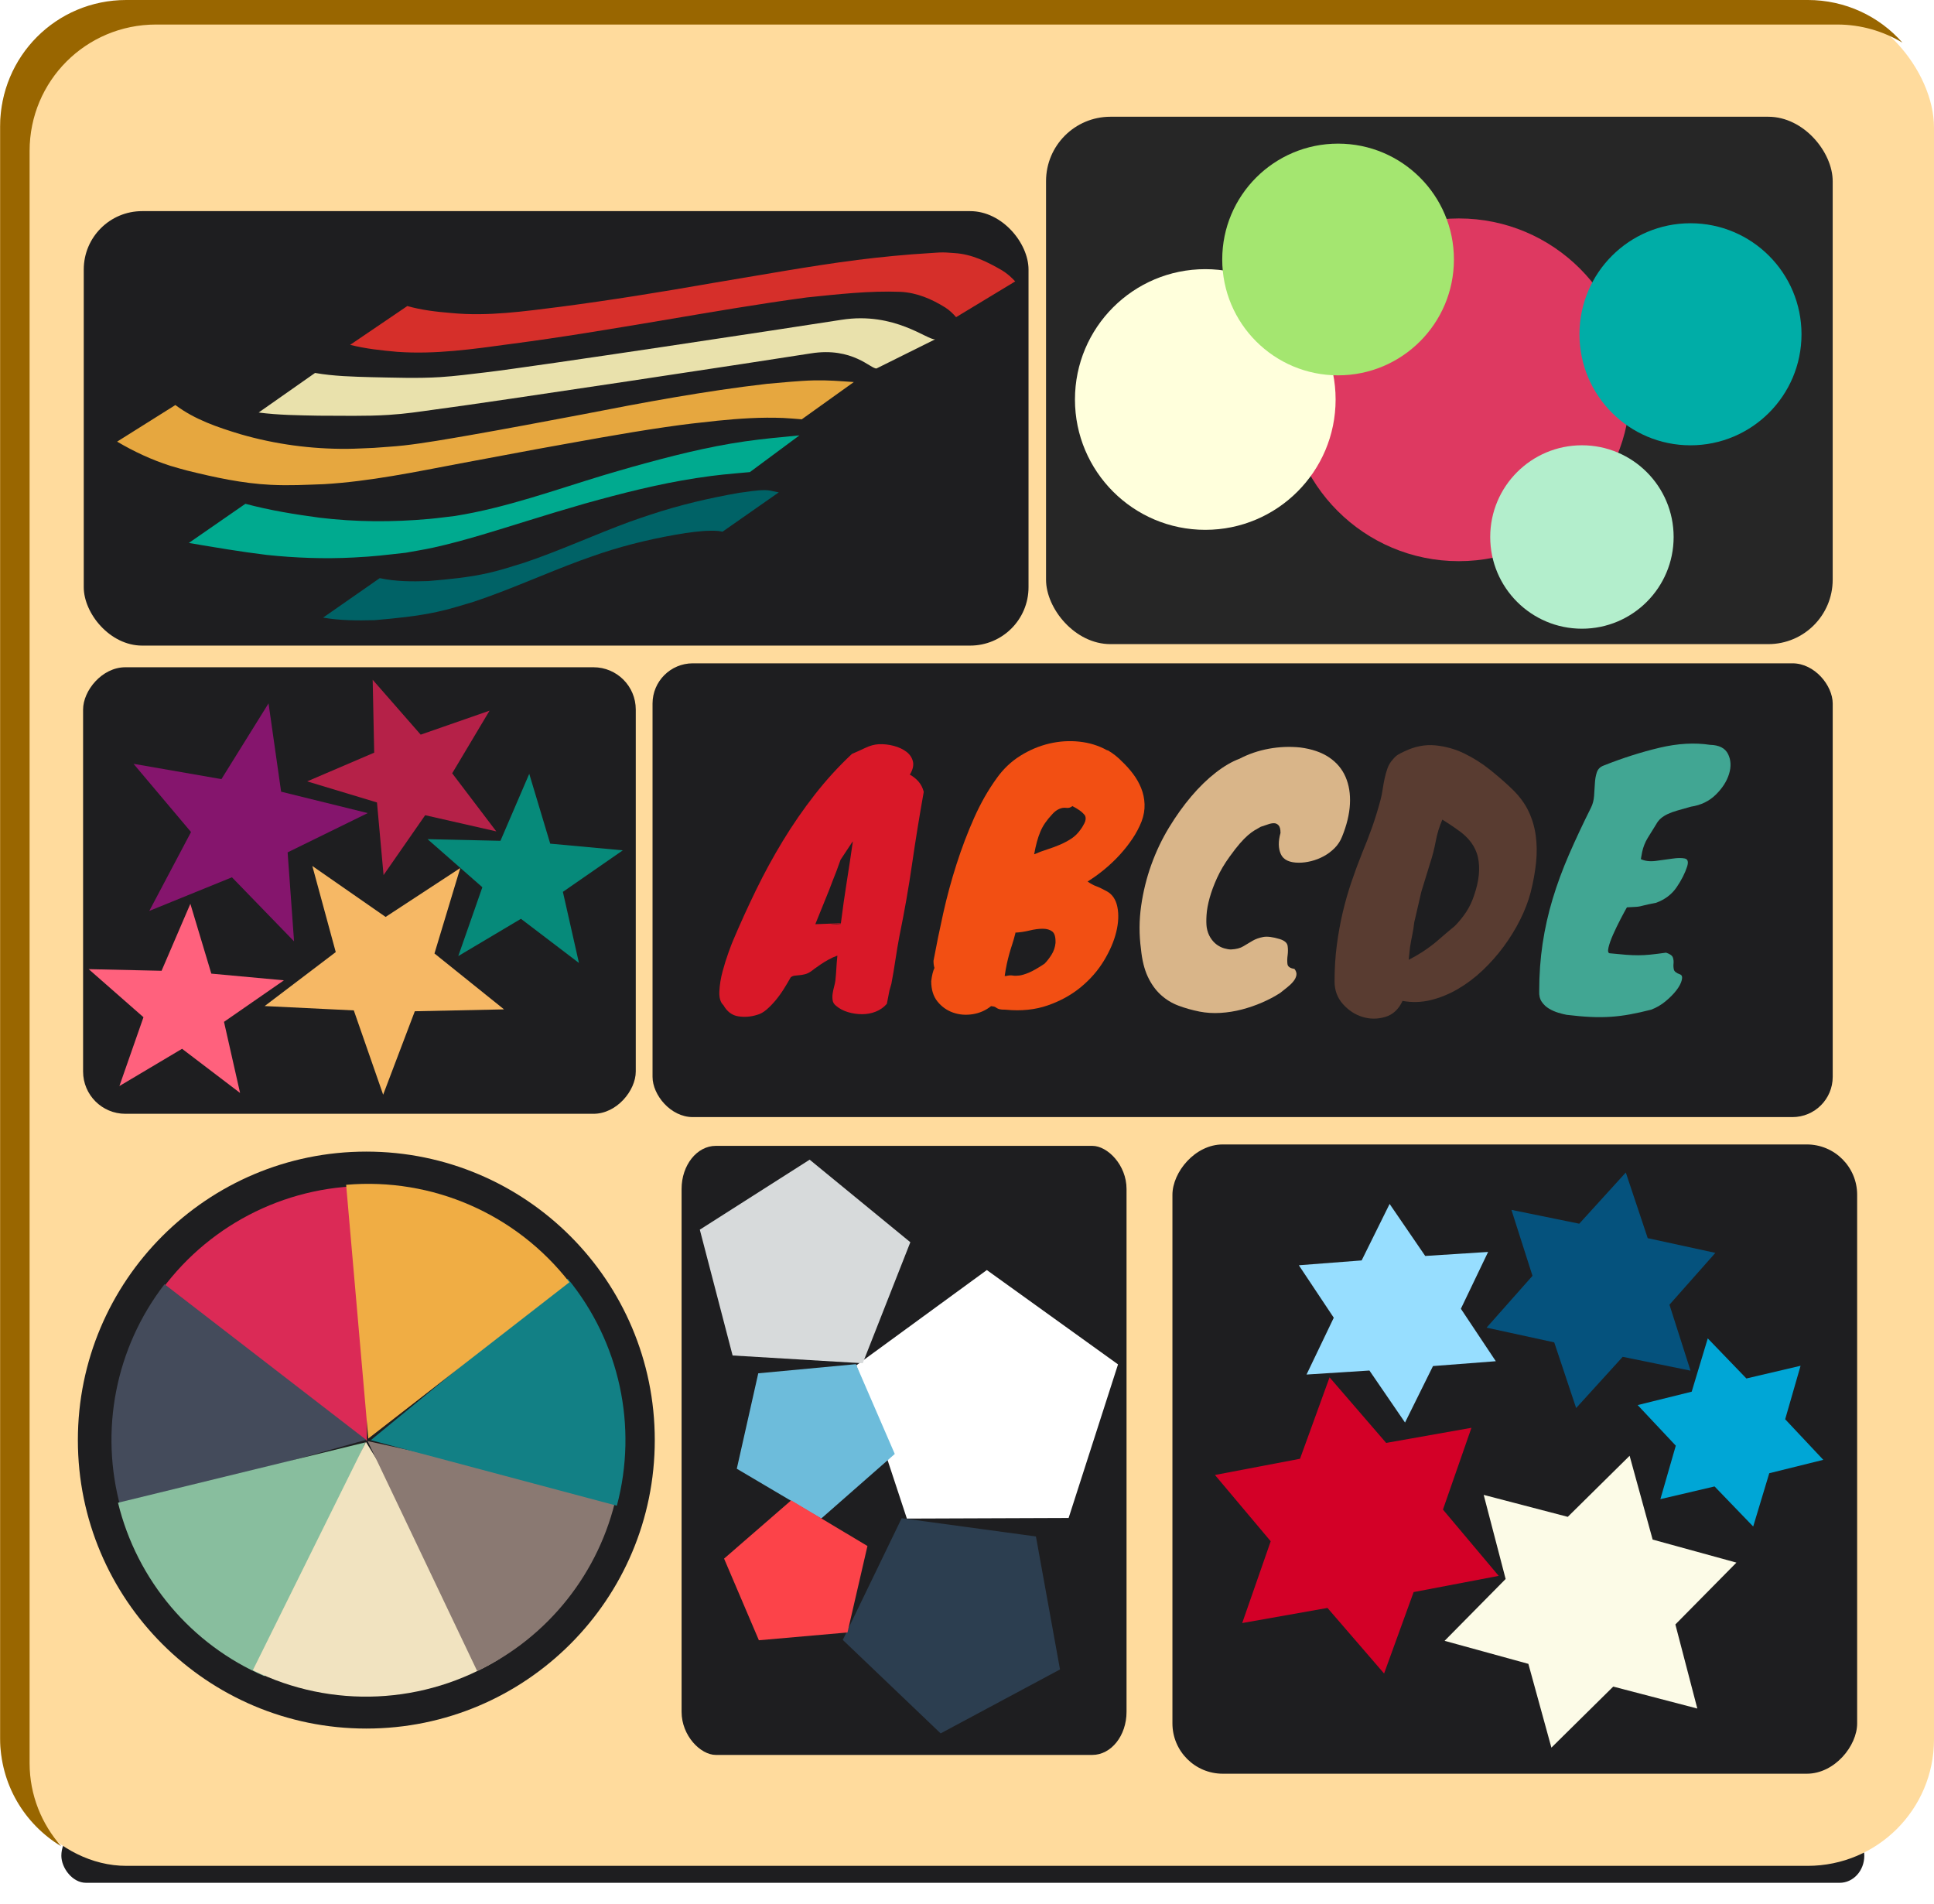 <?xml version="1.0" encoding="UTF-8" standalone="no"?>
<!-- Created with Inkscape (http://www.inkscape.org/) -->
<svg
    xmlns:inkscape="http://www.inkscape.org/namespaces/inkscape"
    xmlns:rdf="http://www.w3.org/1999/02/22-rdf-syntax-ns#"
    xmlns="http://www.w3.org/2000/svg"
    xmlns:cc="http://creativecommons.org/ns#"
    xmlns:dc="http://purl.org/dc/elements/1.1/"
    xmlns:sodipodi="http://sodipodi.sourceforge.net/DTD/sodipodi-0.dtd"
    id="svg2"
    sodipodi:docname="_svgclean2.svg"
    viewBox="0 0 485.28 477.76"
    version="1.1"
    inkscape:version="0.48.3.1 r9886"
  >
  <defs
      id="defs4"
    >
    <filter
        id="filter3841"
        height="1.785"
        width="1.021"
        color-interpolation-filters="sRGB"
        y="-.393"
        x="-.011"
        inkscape:collect="always"
      >
      <feGaussianBlur
          id="feGaussianBlur3843"
          stdDeviation="2.22"
          inkscape:collect="always"
      />
    </filter
    >
  </defs
  >
  <sodipodi:namedview
      id="base"
      bordercolor="#666666"
      inkscape:pageshadow="2"
      inkscape:window-y="0"
      pagecolor="#ffffff"
      inkscape:window-height="452"
      inkscape:window-maximized="0"
      inkscape:zoom="0.49497475"
      inkscape:window-x="0"
      showgrid="false"
      borderopacity="1.0"
      inkscape:current-layer="layer1"
      inkscape:cx="986.66279"
      inkscape:cy="-525.8185"
      inkscape:window-width="512"
      inkscape:pageopacity="0.0"
      inkscape:document-units="px"
  />
  <g
      id="layer1"
      inkscape:label="Layer 1"
      inkscape:groupmode="layer"
      transform="translate(-4.503 -565.08)"
    >
    <rect
        id="rect3071"
        style="color:#000000;filter:url(#filter3841);fill:#1e1e20"
        transform="matrix(.91 0 0 1 26.398 -2)"
        ry="6.786"
        height="13.571"
        width="497.14"
        y="1025.9"
        x="-7.143"
    />
    <rect
        id="rect3041"
        style="color:#000000;fill:#ffdb9d"
        ry="31.714"
        height="467.86"
        width="485.28"
        y="565.36"
        x="4.503"
    />
    <rect
        id="rect3117"
        ry="12.627"
        style="color:#000000;fill:#1e1e20"
        transform="scale(1,-1)"
        height="157.88"
        width="171.81"
        y="-1010.1"
        x="298.69"
    />
    <path
        id="path3012"
        style="color:#000000;fill:#d30027"
        sodipodi:type="star"
        sodipodi:sides="6"
        sodipodi:r1="4.2642694"
        sodipodi:r2="2.4802508"
        sodipodi:arg1="0.34161549"
        sodipodi:arg2="0.86521427"
        transform="matrix(8.86 0 0 8.86 -3581.9 -4840.8)"
        inkscape:randomized="0"
        sodipodi:cy="653.3443"
        sodipodi:cx="443.21429"
        inkscape:rounded="0"
        inkscape:flatsided="false"
        d="m447.23 654.77-2.409 0.459-0.837 2.306-1.603-1.857-2.415 0.428 0.807-2.316-1.579-1.877 2.409-0.459 0.837-2.306 1.603 1.857 2.415-0.428-0.807 2.316z"
    />
    <path
        id="path3014"
        style="color:#000000;fill:#fcfbe7"
        sodipodi:type="star"
        sodipodi:sides="6"
        sodipodi:r1="4.0406103"
        sodipodi:r2="2.3501627"
        sodipodi:arg1="0.78539816"
        sodipodi:arg2="1.3089969"
        transform="matrix(9.381 0 0 9.381 -3831.3 -5179.7)"
        inkscape:randomized="0"
        sodipodi:cy="655.2193"
        sodipodi:cx="451.42856"
        inkscape:rounded="0"
        inkscape:flatsided="false"
        d="m454.29 658.08-2.249-0.587-1.654 1.633-0.616-2.241-2.241-0.616 1.633-1.654-0.587-2.249 2.249 0.587 1.654-1.633 0.616 2.241 2.241 0.616-1.633 1.654z"
    />
    <path
        id="path3016"
        style="color:#000000;fill:#97deff"
        sodipodi:type="star"
        sodipodi:sides="6"
        sodipodi:r1="3.873395"
        sodipodi:r2="2.2529044"
        sodipodi:arg1="0.4533387"
        sodipodi:arg2="0.97693747"
        transform="matrix(7.096 0 0 7.096 -2817.2 -3700.4)"
        inkscape:randomized="0"
        sodipodi:cy="647.54077"
        sodipodi:cx="447.05356"
        inkscape:rounded="0"
        inkscape:flatsided="false"
        d="m450.54 649.24-2.221 0.171-0.989 1.997-1.259-1.839-2.224 0.142 0.963-2.009-1.235-1.855 2.221-0.171 0.989-1.997 1.259 1.839 2.224-0.142-0.963 2.009z"
    />
    <path
        id="path3018"
        style="color:#000000;fill:#05527d"
        sodipodi:type="star"
        sodipodi:sides="6"
        sodipodi:r1="4.6787758"
        sodipodi:r2="2.7213426"
        sodipodi:arg1="0.73139666"
        sodipodi:arg2="1.2549954"
        transform="matrix(6.454 0 0 6.454 -2527.5 -3285.8)"
        inkscape:randomized="0"
        sodipodi:cy="646.82648"
        sodipodi:cx="454.55356"
        inkscape:rounded="0"
        inkscape:flatsided="false"
        d="m458.04 649.95-2.637-0.538-1.81 1.991-0.852-2.553-2.63-0.572 1.785-2.015-0.819-2.564 2.637 0.538 1.81-1.991 0.852 2.553 2.63 0.572-1.785 2.015z"
    />
    <path
        id="path3020"
        style="color:#000000;fill:#00a6d6"
        sodipodi:type="star"
        sodipodi:sides="6"
        sodipodi:r1="1.9107977"
        sodipodi:r2="1.111388"
        sodipodi:arg1="0.65284663"
        sodipodi:arg2="1.1764454"
        transform="matrix(11.863 -4.548 4.548 11.863 -7941.3 -4744.1)"
        inkscape:randomized="0"
        sodipodi:cy="652.7193"
        sodipodi:cx="456.16071"
        inkscape:rounded="0"
        inkscape:flatsided="false"
        d="m457.68 653.88-1.091-0.135-0.673 0.869-0.429-1.012-1.089-0.149 0.662-0.877-0.416-1.018 1.091 0.135 0.673-0.869 0.429 1.012 1.089 0.149-0.662 0.877z"
    />
    <path
        id="rect3043"
        d="m36.182 565.08c-17.569 0-31.642 14.149-31.642 31.719v404.41c0 11.554 6.135 21.556 15.32 27.1-4.896-5.578-7.93-12.824-7.93-20.864v-404.49c0-17.569 14.149-31.719 31.719-31.719h421.89c5.971 0 11.562 1.696 16.321 4.542-5.803-6.588-14.279-10.701-23.789-10.701h-421.89z"
        style="color:#000000;fill:#996600"
        inkscape:connector-curvature="0"
    />
    <g
        id="g3127"
        transform="matrix(2.398 0 0 2.398 -1030.8 -490.87)"
      >
      <rect
          id="rect3115"
          ry="4.423"
          style="color:#000000;fill:#1e1e20"
          transform="scale(1,-1)"
          height="46.72"
          width="57.831"
          y="-556.88"
          x="440.43"
      />
      <path
          id="path3022"
          style="color:#000000;fill:#85156d"
          sodipodi:type="star"
          d="m500.53 560.42-6.188 1.584-0.847 6.331-3.419-5.396-6.283 1.151 4.075-4.919-3.036-5.62 5.938 2.356 4.407-4.624-0.405 6.375z"
          sodipodi:r1="9.0085707"
          inkscape:flatsided="false"
          transform="matrix(.159 -1.453 1.453 .159 -434.04 1152.1)"
          sodipodi:arg2="0.72659248"
          sodipodi:arg1="0.098273953"
          inkscape:randomized="0"
          sodipodi:cy="559.534"
          sodipodi:cx="491.56549"
          inkscape:rounded="0"
          sodipodi:r2="3.7153726"
          sodipodi:sides="5"
      />
      <path
          id="path3024"
          sodipodi:r2="3.7153726"
          style="color:#000000;fill:#f6b865"
          sodipodi:type="star"
          sodipodi:sides="5"
          sodipodi:r1="9.0085707"
          inkscape:transform-center-x="-10.003979"
          inkscape:transform-center-y="20.353326"
          transform="matrix(-.956 -1.106 1.106 -.956 323.1 1620.3)"
          sodipodi:arg2="0.72659248"
          sodipodi:arg1="0.098273953"
          inkscape:randomized="0"
          sodipodi:cy="559.534"
          sodipodi:cx="491.56549"
          inkscape:rounded="0"
          inkscape:flatsided="false"
          d="m500.53 560.42-6.188 1.584-0.847 6.331-3.419-5.396-6.283 1.151 4.075-4.919-3.036-5.62 5.938 2.356 4.407-4.624-0.405 6.375z"
      />
      <path
          id="path3026"
          transform="matrix(-.539 -1.066 1.066 -.539 143.11 1347.1)"
          style="color:#000000;fill:#b52148"
          sodipodi:type="star"
          d="m500.53 560.42-6.188 1.584-0.847 6.331-3.419-5.396-6.283 1.151 4.075-4.919-3.036-5.62 5.938 2.356 4.407-4.624-0.405 6.375z"
          inkscape:transform-center-x="-3.3289196"
          sodipodi:r1="9.0085707"
          inkscape:flatsided="false"
          inkscape:transform-center-y="17.351696"
          sodipodi:arg1="0.098273953"
          sodipodi:arg2="0.72659248"
          inkscape:randomized="0"
          sodipodi:cy="559.534"
          sodipodi:cx="491.56549"
          inkscape:rounded="0"
          sodipodi:r2="3.7153726"
          sodipodi:sides="5"
      />
      <path
          id="path3028"
          sodipodi:r2="3.7153726"
          style="color:#000000;fill:#ff617d"
          sodipodi:type="star"
          sodipodi:sides="5"
          sodipodi:r1="9.0085707"
          inkscape:transform-center-x="-1.1602192"
          inkscape:transform-center-y="-0.77557606"
          transform="matrix(-1.15 -.322 .322 -1.15 836.17 1347.4)"
          sodipodi:arg2="0.72659248"
          sodipodi:arg1="0.098273953"
          inkscape:randomized="0"
          sodipodi:cy="559.534"
          sodipodi:cx="491.56549"
          inkscape:rounded="0"
          inkscape:flatsided="false"
          d="m500.53 560.42-6.188 1.584-0.847 6.331-3.419-5.396-6.283 1.151 4.075-4.919-3.036-5.62 5.938 2.356 4.407-4.624-0.405 6.375z"
      />
      <path
          id="path3030"
          transform="matrix(-1.15 -.322 .322 -1.15 871.63 1333.8)"
          style="color:#000000;fill:#068a7a"
          sodipodi:type="star"
          d="m500.53 560.42-6.188 1.584-0.847 6.331-3.419-5.396-6.283 1.151 4.075-4.919-3.036-5.62 5.938 2.356 4.407-4.624-0.405 6.375z"
          inkscape:transform-center-x="-1.1602084"
          sodipodi:r1="9.0085707"
          inkscape:flatsided="false"
          inkscape:transform-center-y="-0.77559205"
          sodipodi:arg1="0.098273953"
          sodipodi:arg2="0.72659248"
          inkscape:randomized="0"
          sodipodi:cy="559.534"
          sodipodi:cx="491.56549"
          inkscape:rounded="0"
          sodipodi:r2="3.7153726"
          sodipodi:sides="5"
      />
    </g
    >
    <g
        id="g3139"
        transform="matrix(2.398 0 0 2.398 -1030.8 -493.9)"
      >
      <rect
          id="rect3092"
          style="color:#000000;fill:#1e1e20"
          ry="6.107"
          height="45.457"
          width="98.858"
          y="463.7"
          x="440.5"
      />
      <path
          id="path3038"
          style="color:#000000;fill:#e6a73f"
          inkscape:connector-curvature="0"
          d="m450.09 483.99c2.026 1.522 4.431 2.333 6.827 3.057 3.624 1.046 7.367 1.551 11.137 1.524 0.93-0.007 1.859-0.066 2.789-0.1 1.051-0.085 2.105-0.138 3.154-0.255 2.061-0.229 4.767-0.704 6.793-1.056 3.968-0.691 7.924-1.443 11.882-2.189 6.405-1.254 12.825-2.45 19.311-3.201 1.386-0.121 3.479-0.33 4.895-0.36 1.583-0.033 2.637 0.069 4.199 0.173l-5.446 3.899c-0.643-0.047-1.286-0.114-1.93-0.141-2.308-0.096-4.614 0.058-6.91 0.29-2.373 0.263-3.031 0.317-5.427 0.665-4.523 0.657-9.014 1.509-13.512 2.314-2.652 0.498-5.307 0.985-7.958 1.487-4.717 0.893-9.432 1.88-14.237 2.169-2.01 0.07-3.575 0.168-5.582 0.07-2.957-0.144-5.859-0.776-8.723-1.484-0.6-0.169-1.207-0.318-1.801-0.508-1.941-0.621-3.808-1.49-5.559-2.527l6.098-3.83z"
      />
      <path
          id="path3040"
          style="color:#000000;fill:#00aa8f"
          inkscape:connector-curvature="0"
          d="m457.41 494.32c2.54 0.68 5.143 1.105 7.747 1.453 3.814 0.466 7.665 0.477 11.49 0.132 0.907-0.082 1.809-0.209 2.714-0.313 5.306-0.848 10.369-2.696 15.492-4.248 1.025-0.31 2.057-0.598 3.086-0.898 3.871-1.079 7.777-2.087 11.759-2.658 1.967-0.282 3.717-0.432 5.689-0.625l-5.183 3.841c-2.372 0.219-3.218 0.263-5.614 0.629-3.941 0.602-7.806 1.594-11.643 2.662-3.699 1.089-2.451 0.709-6.119 1.839-3.22 0.992-6.436 2.037-9.729 2.767-0.965 0.214-1.943 0.361-2.914 0.542-2.301 0.252-3.161 0.381-5.47 0.499-3.026 0.155-6.053 0.048-9.065-0.271-2.731-0.331-5.443-0.794-8.155-1.252l5.916-4.096z"
      />
      <path
          id="path3042"
          sodipodi:nodetypes="cccczcczcscccc"
          style="color:#000000;fill:#e9e1ac"
          inkscape:connector-curvature="0"
          d="m464.7 480.63c1.962 0.345 3.966 0.389 5.953 0.445 2.381 0.044 4.769 0.141 7.148-0.009 1.591-0.101 3.181-0.312 4.763-0.498 5.216-0.618 31.647-4.625 37.224-5.499 5.577-0.875 9.02 2.171 9.804 2.041l-6.135 3.049c-0.571 0.095-2.482-2.279-6.882-1.574-4.4 0.705-33.583 5.127-39.201 5.855-1.952 0.266-3.057 0.455-4.974 0.579-2.434 0.157-4.879 0.077-7.316 0.083-2.097-0.043-4.2-0.057-6.284-0.331l5.9-4.139z"
      />
      <path
          id="path3044"
          style="color:#000000;fill:#d62f2a"
          inkscape:connector-curvature="0"
          d="m474.36 473.63c1.512 0.433 3.078 0.605 4.64 0.734 3.805 0.366 7.598-0.183 11.366-0.655 5.314-0.697 10.605-1.551 15.883-2.478 5.051-0.833 10.087-1.765 15.165-2.421 2.529-0.316 5.067-0.567 7.611-0.717 0.453-0.027 0.906-0.072 1.361-0.072 0.408-0.001 0.815 0.046 1.223 0.069 1.837 0.111 3.45 0.92 5.009 1.826 0.501 0.312 0.949 0.703 1.346 1.138l-6.184 3.741c-0.334-0.385-0.704-0.738-1.136-1.014-1.435-0.891-2.96-1.547-4.674-1.636-3.275-0.128-6.552 0.254-9.806 0.585-5.048 0.676-10.066 1.547-15.088 2.395-5.299 0.889-10.596 1.786-15.926 2.478-3.922 0.538-7.87 1.103-11.839 0.82-1.658-0.146-3.319-0.322-4.936-0.733l5.985-4.061z"
      />
      <path
          id="path3052"
          style="color:#000000;fill:#006266"
          inkscape:connector-curvature="0"
          d="m471.47 502.1c1.66 0.358 3.365 0.363 5.053 0.306 2.117-0.178 4.253-0.375 6.329-0.848 1.278-0.291 2.481-0.687 3.732-1.071 3.749-1.26 7.345-2.927 11.055-4.29 0.726-0.267 1.463-0.5 2.195-0.75 3.012-1 6.11-1.725 9.234-2.272 0.901-0.105 1.809-0.292 2.721-0.282 0.413 0.005 0.568 0.056 0.974 0.137 0.154 0.032 0.309 0.063 0.463 0.095l-5.883 4.112c-0.147-0.024-0.294-0.049-0.441-0.073-1.146-0.088-2.292 0.064-3.427 0.218-2.996 0.474-5.96 1.158-8.84 2.114-0.721 0.253-1.447 0.494-2.164 0.759-3.747 1.386-7.386 3.057-11.179 4.321-1.358 0.404-2.458 0.759-3.843 1.059-2.142 0.464-4.338 0.672-6.518 0.861-1.801 0.047-3.607 0.045-5.388-0.265l5.928-4.131z"
      />
    </g
    >
    <g
        id="g3094"
        transform="matrix(2.398 0 0 2.398 -833.97 -354.59)"
      >
      <rect
          id="rect3068"
          style="color:#000000;fill:#262626"
          ry="6.739"
          height="55.179"
          width="82.313"
          y="395.73"
          x="459.11"
      />
      <path
          id="path3056"
          sodipodi:rx="17.930208"
          sodipodi:ry="17.930208"
          style="color:#000000;fill:#de3961"
          sodipodi:type="arc"
          d="m300.77 341.72c0 9.903-8.028 17.93-17.93 17.93-9.903 0-17.93-8.028-17.93-17.93 0-9.903 8.028-17.93 17.93-17.93 9.903 0 17.93 8.028 17.93 17.93z"
          transform="translate(219.46 82.58)"
          sodipodi:cy="341.71988"
          sodipodi:cx="282.84271"
      />
      <path
          id="path3058"
          sodipodi:rx="11.616755"
          sodipodi:ry="11.616755"
          style="color:#000000;fill:#00ada7"
          sodipodi:type="arc"
          d="m318.7 335.91c0 6.416-5.201 11.617-11.617 11.617-6.416 0-11.617-5.201-11.617-11.617 0-6.416 5.201-11.617 11.617-11.617 6.416 0 11.617 5.201 11.617 11.617z"
          transform="translate(219.46 82.58)"
          sodipodi:cy="335.9115"
          sodipodi:cx="307.08636"
      />
      <path
          id="path3060"
          sodipodi:rx="9.5964489"
          sodipodi:ry="9.5964489"
          style="color:#000000;fill:#b3eecc"
          sodipodi:type="arc"
          d="m304.31 356.11c0 5.3-4.296 9.596-9.596 9.596-5.3 0-9.596-4.296-9.596-9.596 0-5.3 4.296-9.596 9.596-9.596 5.3 0 9.596 4.296 9.596 9.596z"
          transform="translate(220.47 83.59)"
          sodipodi:cy="356.11453"
          sodipodi:cx="294.71201"
      />
      <path
          id="path3062"
          sodipodi:rx="13.637059"
          sodipodi:ry="13.637059"
          style="color:#000000;fill:#ffffdc"
          sodipodi:type="arc"
          d="m258.09 333.39c0 7.532-6.106 13.637-13.637 13.637s-13.637-6.106-13.637-13.637 6.106-13.637 13.637-13.637 13.637 6.106 13.637 13.637z"
          transform="translate(231.32 91.924)"
          sodipodi:cy="333.38611"
          sodipodi:cx="244.45691"
      />
      <path
          id="path3064"
          sodipodi:rx="12.121831"
          sodipodi:ry="12.121831"
          style="color:#000000;fill:#a4e670"
          sodipodi:type="arc"
          d="m273.5 327.58c0 6.695-5.427 12.122-12.122 12.122-6.695 0-12.122-5.427-12.122-12.122 0-6.695 5.427-12.122 12.122-12.122 6.695 0 12.122 5.427 12.122 12.122z"
          transform="translate(228.29 83.085)"
          sodipodi:cy="327.57773"
          sodipodi:cx="261.37698"
      />
    </g
    >
    <g
        id="g3102"
        transform="matrix(2.398 0 0 2.398 -861.87 -705.04)"
      >
      <rect
          id="rect3090"
          style="color:#000000;fill:#1e1e20"
          ry="4.212"
          height="47.477"
          width="123.49"
          y="599.06"
          x="429.57"
      />
      <g
          id="text3070"
          style="fill:#d91828"
        >
        <path
            id="path3061"
            inkscape:connector-curvature="0"
            d="m450.43 608.54c0.429-0.181 0.892-0.389 1.389-0.626 0.497-0.237 0.971-0.367 1.422-0.39 0.52-0.023 1.039 0.034 1.558 0.17 0.519 0.136 0.96 0.339 1.321 0.61 0.361 0.271 0.593 0.61 0.694 1.016 0.101 0.407-0.006 0.869-0.321 1.388 0.338 0.181 0.637 0.418 0.897 0.711 0.26 0.294 0.446 0.655 0.559 1.084-0.452 2.529-0.859 5.041-1.22 7.536-0.361 2.495-0.801 5.007-1.321 7.536-0.158 0.835-0.299 1.671-0.423 2.506-0.124 0.836-0.265 1.671-0.423 2.506l-0.204 0.712c-0.045 0.248-0.09 0.479-0.135 0.694-0.045 0.215-0.09 0.446-0.136 0.694-0.316 0.361-0.7 0.632-1.151 0.813-0.451 0.181-0.931 0.271-1.439 0.271-0.508 0-1.005-0.073-1.49-0.22-0.485-0.147-0.897-0.367-1.236-0.66-0.203-0.158-0.322-0.351-0.356-0.576s-0.034-0.457 0-0.694c0.034-0.237 0.085-0.48 0.152-0.728 0.068-0.248 0.113-0.463 0.135-0.643 0.045-0.429 0.079-0.853 0.102-1.27 0.022-0.418 0.056-0.841 0.102-1.27v-0.067c-0.316 0.112-0.627 0.253-0.932 0.423-0.305 0.17-0.582 0.339-0.83 0.508-0.248 0.169-0.457 0.316-0.626 0.44-0.169 0.124-0.265 0.198-0.288 0.221-0.248 0.181-0.485 0.299-0.711 0.356-0.226 0.057-0.429 0.09-0.61 0.101-0.181 0.011-0.344 0.028-0.491 0.051-0.147 0.023-0.277 0.079-0.39 0.17-0.226 0.407-0.474 0.824-0.745 1.253-0.271 0.429-0.559 0.824-0.864 1.186-0.305 0.361-0.615 0.678-0.931 0.948-0.316 0.271-0.643 0.451-0.982 0.542-0.655 0.203-1.309 0.254-1.964 0.152-0.655-0.102-1.174-0.491-1.558-1.169-0.316-0.294-0.457-0.779-0.423-1.456 0.034-0.677 0.147-1.372 0.339-2.083 0.192-0.711 0.401-1.377 0.626-1.998 0.226-0.621 0.384-1.033 0.474-1.236 0.746-1.761 1.547-3.523 2.405-5.284 0.858-1.761 1.795-3.478 2.811-5.149s2.123-3.274 3.32-4.809 2.495-2.958 3.895-4.268zm-2.066 13.412c-0.181 0.497-0.434 1.14-0.762 1.931-0.327 0.79-0.66 1.615-1 2.472l2.676-0.101c0.181-1.445 0.384-2.879 0.61-4.301 0.226-1.423 0.441-2.845 0.644-4.267l-0.102 0.135-1.186 1.794c-0.135 0.384-0.276 0.773-0.423 1.169-0.147 0.395-0.299 0.785-0.458 1.169zm-0.033 4.437c0.158 0 0.316-0.006 0.474-0.017 0.158-0.011 0.316-0.028 0.474-0.051v-0.033c-0.294 0.022-0.565 0.044-0.813 0.067-0.248 0.023-0.293 0.034-0.135 0.034z"
        />
      </g
      >
      <g
          id="text3074"
          style="fill:#f24f13"
        >
        <path
            id="path3057"
            inkscape:connector-curvature="0"
            d="m466.52 635.3c-0.316 0-0.531-0.017-0.644-0.051-0.113-0.034-0.198-0.068-0.254-0.102-0.056-0.034-0.118-0.074-0.186-0.119-0.068-0.045-0.215-0.079-0.441-0.102-0.564 0.452-1.208 0.734-1.93 0.847-0.723 0.113-1.406 0.056-2.049-0.17-0.644-0.226-1.186-0.61-1.626-1.151-0.44-0.542-0.66-1.253-0.66-2.134 0.068-0.587 0.181-1.05 0.339-1.388-0.068-0.203-0.101-0.452-0.101-0.745 0.294-1.581 0.632-3.235 1.016-4.962 0.384-1.727 0.847-3.438 1.389-5.131 0.542-1.694 1.157-3.314 1.846-4.861 0.688-1.547 1.484-2.941 2.388-4.183 0.677-0.948 1.496-1.722 2.455-2.32 0.96-0.598 1.964-1.022 3.015-1.27 1.05-0.248 2.1-0.316 3.15-0.203 1.05 0.113 2.004 0.407 2.863 0.881 0.022 0 0.039 0.006 0.05 0.017 0.011 0.011 0.04 0.017 0.085 0.017 0.564 0.338 1.061 0.734 1.49 1.186 0.407 0.384 0.785 0.807 1.135 1.27 0.35 0.463 0.632 0.959 0.847 1.49 0.215 0.531 0.333 1.089 0.356 1.677 0.022 0.587-0.079 1.186-0.305 1.795-0.248 0.632-0.57 1.241-0.965 1.829-0.395 0.587-0.841 1.152-1.338 1.694-0.497 0.542-1.033 1.05-1.609 1.524-0.576 0.474-1.157 0.892-1.744 1.254 0.316 0.225 0.616 0.389 0.898 0.49 0.282 0.102 0.649 0.277 1.101 0.526 0.586 0.316 0.959 0.864 1.117 1.643 0.158 0.779 0.119 1.654-0.118 2.625-0.237 0.971-0.666 1.97-1.287 2.997-0.621 1.027-1.423 1.947-2.405 2.76-0.982 0.813-2.134 1.451-3.455 1.914-1.321 0.463-2.794 0.615-4.42 0.457zm0.034-3.523c0.271-0.068 0.502-0.084 0.694-0.051 0.192 0.034 0.423 0.034 0.694 0 0.271-0.034 0.609-0.135 1.016-0.305 0.407-0.17 0.949-0.48 1.626-0.931 0.248-0.249 0.491-0.559 0.728-0.932 0.237-0.372 0.378-0.784 0.423-1.236 0.023-0.61-0.09-1.011-0.339-1.203-0.248-0.192-0.581-0.288-0.999-0.288-0.418 0-0.88 0.062-1.389 0.186-0.508 0.124-0.999 0.197-1.473 0.22v0.068c-0.113 0.451-0.226 0.846-0.339 1.185-0.113 0.339-0.215 0.672-0.305 0.999-0.09 0.327-0.175 0.672-0.254 1.033-0.079 0.361-0.152 0.779-0.22 1.253zm4.877-16.969c-0.316 0.339-0.576 0.655-0.779 0.949-0.203 0.294-0.372 0.604-0.508 0.931-0.136 0.327-0.254 0.677-0.356 1.05-0.101 0.372-0.197 0.807-0.288 1.304 0.475-0.203 0.944-0.378 1.406-0.525 0.463-0.147 0.903-0.31 1.321-0.491 0.418-0.181 0.807-0.389 1.169-0.626 0.361-0.237 0.677-0.547 0.948-0.931 0.113-0.136 0.249-0.356 0.407-0.66 0.158-0.305 0.181-0.581 0.068-0.83-0.158-0.203-0.35-0.384-0.576-0.542-0.226-0.158-0.474-0.305-0.745-0.44-0.181 0.158-0.395 0.22-0.643 0.186-0.248-0.034-0.497 0.006-0.745 0.119-0.249 0.113-0.475 0.282-0.678 0.508zm0.915-0.778h0.101z"
        />
      </g
      >
      <g
          id="text3078"
          style="fill:#d9b589"
        >
        <path
            id="path3053"
            inkscape:connector-curvature="0"
            d="m495.21 633.57c-0.564 0.361-1.185 0.688-1.863 0.982-0.677 0.294-1.383 0.536-2.117 0.728-0.734 0.192-1.479 0.31-2.235 0.356-0.756 0.045-1.484-0-2.185-0.136-0.79-0.158-1.53-0.367-2.219-0.626-0.689-0.26-1.304-0.638-1.846-1.134-0.542-0.496-0.994-1.129-1.355-1.897-0.361-0.768-0.598-1.728-0.711-2.879-0.203-1.512-0.198-3.02 0.017-4.521 0.215-1.502 0.57-2.941 1.067-4.319s1.112-2.67 1.846-3.878c0.734-1.208 1.513-2.297 2.337-3.268 0.824-0.971 1.671-1.795 2.54-2.472 0.869-0.677 1.699-1.163 2.49-1.456 0.949-0.497 1.971-0.847 3.066-1.05 1.095-0.203 2.196-0.248 3.303-0.135 1.219 0.158 2.224 0.502 3.014 1.033 0.79 0.531 1.366 1.214 1.727 2.049 0.361 0.836 0.514 1.784 0.457 2.845-0.056 1.061-0.333 2.202-0.829 3.421-0.181 0.451-0.44 0.846-0.779 1.185-0.339 0.339-0.717 0.621-1.135 0.847-0.418 0.226-0.853 0.395-1.304 0.508-0.452 0.113-0.881 0.169-1.286 0.169-0.994 0-1.626-0.299-1.897-0.898-0.271-0.598-0.282-1.338-0.034-2.218-0-0.385-0.068-0.65-0.203-0.797-0.135-0.147-0.299-0.22-0.491-0.22-0.192 0-0.412 0.045-0.66 0.136-0.248 0.091-0.486 0.17-0.712 0.237-0.248 0.136-0.474 0.266-0.677 0.39-0.203 0.124-0.429 0.293-0.678 0.508-0.248 0.215-0.525 0.497-0.83 0.847-0.305 0.35-0.661 0.807-1.067 1.372-0.542 0.745-0.982 1.49-1.321 2.235-0.339 0.745-0.598 1.445-0.779 2.1-0.181 0.655-0.288 1.247-0.322 1.778-0.034 0.531-0.028 0.965 0.018 1.304 0.068 0.407 0.197 0.762 0.389 1.067 0.192 0.305 0.412 0.547 0.66 0.728 0.248 0.181 0.508 0.311 0.779 0.39 0.271 0.079 0.508 0.118 0.711 0.118 0.542-0.023 0.977-0.136 1.304-0.339 0.327-0.203 0.649-0.395 0.965-0.576 0.316-0.181 0.683-0.31 1.101-0.389 0.418-0.079 0.999-0.006 1.744 0.22 0.497 0.159 0.768 0.396 0.813 0.712 0.045 0.316 0.045 0.643 0 0.982-0.045 0.339-0.051 0.644-0.017 0.915 0.034 0.271 0.277 0.441 0.729 0.508 0.181 0.226 0.248 0.452 0.203 0.678-0.045 0.226-0.158 0.446-0.339 0.66-0.181 0.215-0.401 0.424-0.66 0.627-0.26 0.203-0.503 0.395-0.729 0.576z"
        />
      </g
      >
      <g
          id="text3082"
          style="fill:#593c31"
        >
        <path
            id="path3050"
            inkscape:connector-curvature="0"
            d="m521.46 623c-0.248 0.948-0.615 1.908-1.1 2.879-0.485 0.971-1.061 1.908-1.727 2.812-0.666 0.903-1.406 1.739-2.219 2.507-0.813 0.768-1.677 1.417-2.591 1.947-0.914 0.531-1.857 0.914-2.828 1.151-0.971 0.237-1.953 0.265-2.947 0.085-0.407 0.881-1.011 1.44-1.812 1.677-0.801 0.237-1.592 0.237-2.371 0-0.779-0.237-1.462-0.683-2.049-1.337-0.587-0.655-0.881-1.445-0.881-2.371 0-1.355 0.079-2.63 0.237-3.827 0.158-1.197 0.367-2.343 0.626-3.438s0.564-2.157 0.914-3.184 0.728-2.049 1.135-3.065c0.361-0.859 0.7-1.734 1.016-2.625 0.316-0.892 0.61-1.846 0.881-2.862 0.09-0.338 0.164-0.699 0.22-1.083 0.057-0.384 0.124-0.762 0.203-1.135 0.079-0.373 0.181-0.734 0.305-1.084 0.124-0.35 0.311-0.66 0.559-0.931 0.181-0.225 0.367-0.394 0.559-0.508 0.192-0.113 0.412-0.226 0.661-0.339 1.084-0.52 2.156-0.729 3.218-0.627 1.061 0.102 2.072 0.384 3.031 0.847 0.96 0.463 1.868 1.039 2.727 1.728 0.858 0.689 1.626 1.361 2.303 2.015 0.745 0.722 1.309 1.484 1.693 2.286 0.384 0.802 0.638 1.654 0.762 2.557 0.124 0.903 0.136 1.846 0.034 2.828-0.102 0.982-0.288 2.015-0.56 3.099zm-12.768 7.079c0.226-0.113 0.458-0.237 0.695-0.373 0.237-0.135 0.48-0.282 0.728-0.441 0.655-0.429 1.225-0.858 1.71-1.287 0.485-0.429 1.044-0.903 1.677-1.422 0.451-0.452 0.852-0.943 1.202-1.474 0.35-0.531 0.627-1.112 0.83-1.744 0.52-1.49 0.655-2.812 0.407-3.963-0.248-1.151-0.982-2.134-2.202-2.947-0.248-0.181-0.502-0.356-0.762-0.525-0.26-0.17-0.514-0.333-0.762-0.491-0.316 0.723-0.548 1.479-0.695 2.269-0.147 0.79-0.344 1.558-0.592 2.303l-0.915 2.98-0.745 3.218c-0.045 0.452-0.113 0.887-0.204 1.304-0.09 0.418-0.169 0.852-0.237 1.303z"
        />
      </g
      >
      <g
          id="text3086"
          style="fill:#41a693"
        >
        <path
            id="path3046"
            inkscape:connector-curvature="0"
            d="m540.23 607.59c0.948 0.022 1.575 0.344 1.88 0.965 0.305 0.621 0.339 1.316 0.102 2.083-0.237 0.768-0.7 1.49-1.389 2.167-0.689 0.677-1.552 1.095-2.591 1.253-0.565 0.159-1.045 0.294-1.44 0.407-0.395 0.113-0.734 0.237-1.016 0.373-0.282 0.136-0.519 0.288-0.711 0.457-0.192 0.169-0.355 0.378-0.49 0.627-0.316 0.496-0.61 0.97-0.881 1.422-0.271 0.452-0.463 0.937-0.575 1.457l-0.135 0.745c0.429 0.203 0.953 0.265 1.574 0.186 0.621-0.079 1.197-0.158 1.727-0.237 0.531-0.079 0.96-0.084 1.287-0.017 0.328 0.068 0.412 0.35 0.254 0.846-0.225 0.7-0.592 1.423-1.1 2.168-0.508 0.745-1.225 1.287-2.151 1.625-0.587 0.113-0.988 0.198-1.203 0.254-0.215 0.057-0.378 0.096-0.491 0.119-0.113 0.023-0.248 0.04-0.406 0.051-0.158 0.011-0.474 0.028-0.948 0.051-0.159 0.271-0.379 0.677-0.661 1.219-0.282 0.542-0.542 1.078-0.779 1.609-0.237 0.531-0.401 0.994-0.491 1.389-0.09 0.395-0.034 0.593 0.17 0.593 0.655 0.068 1.208 0.119 1.659 0.153 0.452 0.034 0.881 0.051 1.287 0.051 0.406 0 0.829-0.023 1.27-0.068s0.988-0.113 1.642-0.203c0.407 0.135 0.644 0.304 0.712 0.508 0.068 0.203 0.09 0.412 0.068 0.627-0.023 0.215-0.012 0.424 0.034 0.627 0.045 0.203 0.26 0.372 0.643 0.508 0.203 0.068 0.265 0.265 0.187 0.593-0.079 0.328-0.265 0.683-0.559 1.067-0.294 0.384-0.672 0.768-1.134 1.151-0.463 0.384-0.965 0.677-1.508 0.881-0.79 0.203-1.524 0.367-2.202 0.491-0.677 0.124-1.349 0.209-2.015 0.254-0.666 0.045-1.372 0.051-2.117 0.017-0.745-0.034-1.581-0.107-2.506-0.22-0.249-0.045-0.542-0.118-0.881-0.22-0.339-0.102-0.66-0.243-0.965-0.424-0.305-0.181-0.559-0.418-0.762-0.712-0.203-0.294-0.293-0.666-0.271-1.117 0-1.739 0.119-3.398 0.356-4.979s0.587-3.139 1.05-4.674c0.463-1.535 1.033-3.082 1.71-4.64 0.677-1.558 1.445-3.195 2.303-4.911 0.181-0.362 0.288-0.768 0.322-1.22 0.034-0.451 0.062-0.892 0.085-1.321 0.022-0.429 0.09-0.813 0.203-1.152 0.113-0.339 0.35-0.576 0.711-0.711 1.987-0.79 3.935-1.411 5.843-1.863 1.908-0.452 3.675-0.553 5.301-0.304z"
        />
      </g
      >
    </g
    >
    <path
        id="path3025"
        sodipodi:rx="33.57143"
        sodipodi:ry="33.57143"
        style="color:#000000;fill:#1e1e20"
        sodipodi:type="arc"
        d="m490 592.01c0 18.541-15.03 33.571-33.571 33.571s-33.571-15.03-33.571-33.571 15.03-33.571 33.571-33.571 33.571 15.03 33.571 33.571z"
        transform="matrix(2.156 0 0 2.156 -887.64 -349.98)"
        sodipodi:cy="592.00507"
        sodipodi:cx="456.42856"
    />
    <path
        id="path3027"
        sodipodi:rx="33.57143"
        sodipodi:ry="33.57143"
        style="color:#000000;fill:#db2a56"
        sodipodi:type="arc"
        d="m428.84 572.88c6.272-9.049 16.582-14.448 27.592-14.448v33.571z"
        transform="matrix(1.904 0 0 1.904 -772.48 -200.62)"
        sodipodi:cy="592.00507"
        sodipodi:cx="456.42856"
        sodipodi:end="4.712389"
        sodipodi:start="3.747652"
    />
    <path
        id="path3029"
        sodipodi:rx="33.57143"
        sodipodi:ry="33.57143"
        style="color:#000000;fill:#444b5b"
        sodipodi:type="arc"
        sodipodi:start="3.7828938"
        inkscape:transform-center-x="32.331829"
        inkscape:transform-center-y="-15.580624"
        transform="matrix(1.163 -1.507 1.507 1.163 -1326.6 925.67)"
        sodipodi:cy="592.00507"
        sodipodi:cx="456.42856"
        sodipodi:end="4.712389"
        d="m429.53 571.92c6.337-8.488 16.309-13.488 26.901-13.488v33.571z"
    />
    <path
        id="path3031"
        sodipodi:rx="33.57143"
        sodipodi:ry="33.57143"
        style="color:#000000;fill:#88be9e"
        sodipodi:type="arc"
        d="m429.64 571.77c6.345-8.398 16.261-13.335 26.787-13.335v33.571z"
        inkscape:transform-center-x="31.389837"
        inkscape:transform-center-y="27.512224"
        transform="matrix(-.451 -1.849 1.849 -.451 -792.58 2037.9)"
        sodipodi:cy="592.00507"
        sodipodi:cx="456.42856"
        sodipodi:end="4.712389"
        sodipodi:start="3.7885908"
    />
    <path
        id="path3033"
        sodipodi:rx="33.57143"
        sodipodi:ry="33.57143"
        style="color:#000000;fill:#f1e3c0"
        sodipodi:type="arc"
        sodipodi:start="3.700436"
        inkscape:transform-center-x="4.0442394"
        inkscape:transform-center-y="32.351843"
        transform="matrix(-1.706 -.845 .845 -1.706 374.73 2322.5)"
        sodipodi:cy="592.00507"
        sodipodi:cx="456.42856"
        sodipodi:end="4.712389"
        d="m427.96 574.21c6.136-9.812 16.892-15.772 28.464-15.772v33.571z"
    />
    <path
        id="path3035"
        sodipodi:rx="33.57143"
        sodipodi:ry="33.57143"
        style="color:#000000;fill:#8a7972"
        sodipodi:type="arc"
        d="m429.9 571.43c6.359-8.198 16.151-12.995 26.526-12.995v33.571z"
        inkscape:transform-center-x="-30.38951"
        inkscape:transform-center-y="29.143746"
        transform="matrix(-1.719 .819 -.819 -1.719 1366.2 1570.5)"
        sodipodi:cy="592.00507"
        sodipodi:cx="456.42856"
        sodipodi:end="4.712389"
        sodipodi:start="3.8013493"
    />
    <path
        id="path3037"
        sodipodi:rx="33.57143"
        sodipodi:ry="33.57143"
        style="color:#000000;fill:#128085"
        sodipodi:type="arc"
        sodipodi:start="3.7649089"
        inkscape:transform-center-x="-32.356736"
        inkscape:transform-center-y="-7.8011353"
        transform="matrix(-.49 1.839 -1.839 -.49 1409.9 377.12)"
        sodipodi:cy="592.00507"
        sodipodi:cx="456.42856"
        sodipodi:end="4.712389"
        d="m429.17 572.41c6.308-8.774 16.453-13.975 27.258-13.975v33.571z"
    />
    <path
        id="path3039"
        sodipodi:rx="33.57143"
        sodipodi:ry="33.57143"
        style="color:#000000;fill:#f0ad44"
        sodipodi:type="arc"
        d="m428.23 573.79c6.184-9.574 16.803-15.356 28.2-15.356v33.571z"
        inkscape:transform-center-x="-25.460145"
        inkscape:transform-center-y="-32.036353"
        transform="matrix(1.168 1.503 -1.503 1.168 453.59 -451.47)"
        sodipodi:cy="592.00507"
        sodipodi:cx="456.42856"
        sodipodi:end="4.712389"
        sodipodi:start="3.7150894"
    />
    <g
        id="g3073"
        transform="matrix(0 2.262 -2.268 0 1768.1 -79.371)"
      >
      <g
          id="g3058"
          transform="matrix(1 0 0 .793 -139.28 205.64)"
        >
        <rect
            id="rect3060"
            ry="4.777"
            style="color:#000000;fill:#1e1e20"
            transform="scale(1,-1)"
            height="62.077"
            width="67.557"
            y="-626.17"
            x="551.28"
        />
      </g
      >
      <g
          id="g3051"
          transform="matrix(1.137 0 0 1.137 240.86 294.19)"
        >
        <path
            id="path3041"
            style="color:#000000;fill:#ffffff"
            sodipodi:type="star"
            sodipodi:sides="5"
            inkscape:transform-center-x="1.2638364"
            sodipodi:r1="13.386903"
            sodipodi:r2="10.830232"
            inkscape:transform-center-y="0.015236175"
            sodipodi:arg1="0.62463542"
            sodipodi:arg2="1.252954"
            inkscape:randomized="0"
            sodipodi:cy="329.09296"
            sodipodi:cx="176.01907"
            inkscape:rounded="0"
            inkscape:flatsided="true"
            d="m186.88 336.92-14.949 4.918-9.297-12.698 9.203-12.766 14.985 4.808z"
        />
        <path
            id="path3043"
            style="color:#000000;fill:#2c3e50"
            sodipodi:type="star"
            sodipodi:sides="5"
            inkscape:transform-center-x="-0.61575625"
            sodipodi:r1="11.214513"
            sodipodi:r2="9.072732"
            inkscape:transform-center-y="0.46823146"
            sodipodi:arg1="0.13552771"
            sodipodi:arg2="0.76384624"
            transform="translate(-.505 -1.515)"
            inkscape:randomized="0"
            sodipodi:cy="333.63864"
            sodipodi:cx="197.23228"
            inkscape:rounded="0"
            inkscape:flatsided="true"
            d="m208.34 335.15-9.119 9.521-11.873-5.731 1.781-13.063 12.974-2.342z"
        />
        <path
            id="path3045"
            style="color:#000000;fill:#6dbcdb"
            sodipodi:type="star"
            sodipodi:sides="5"
            inkscape:transform-center-x="-0.54903059"
            sodipodi:r1="8.1166563"
            sodipodi:r2="6.5665126"
            inkscape:transform-center-y="-0.23411573"
            sodipodi:arg1="-0.093476781"
            sodipodi:arg2="0.53484175"
            inkscape:randomized="0"
            sodipodi:cy="346.013"
            sodipodi:cx="178.797"
            inkscape:rounded="0"
            inkscape:flatsided="true"
            d="m186.88 345.26-4.863 8.209-9.31-2.089-0.891-9.5 8.76-3.783z"
        />
        <path
            id="path3047"
            style="color:#000000;fill:#fc4349"
            sodipodi:type="star"
            sodipodi:sides="5"
            inkscape:transform-center-x="0.51040529"
            sodipodi:r1="7.3626885"
            sodipodi:r2="5.9565401"
            inkscape:transform-center-y="0.19973009"
            sodipodi:arg1="0.5404195"
            sodipodi:arg2="1.168738"
            inkscape:randomized="0"
            sodipodi:cy="347.52823"
            sodipodi:cx="192.43407"
            inkscape:rounded="0"
            inkscape:flatsided="true"
            d="m198.75 351.32-7.965 3.387-5.683-6.529 4.453-7.422 8.435 1.942z"
        />
        <path
            id="path3049"
            style="color:#000000;fill:#d7dadb"
            sodipodi:type="star"
            sodipodi:sides="5"
            inkscape:transform-center-x="0.83889035"
            sodipodi:r1="10.788434"
            sodipodi:r2="8.7280264"
            inkscape:transform-center-y="-0.19922298"
            sodipodi:arg1="-0.56852455"
            sodipodi:arg2="0.059793983"
            transform="translate(-53.033 -.253)"
            inkscape:randomized="0"
            sodipodi:cy="347.2757"
            sodipodi:cx="215.66757"
            inkscape:rounded="0"
            inkscape:flatsided="true"
            d="m224.76 341.47-0.758 12.66-12.274 3.191-6.828-10.688 8.054-9.797z"
        />
      </g
      >
    </g
    >
  </g
  >
</svg
>
